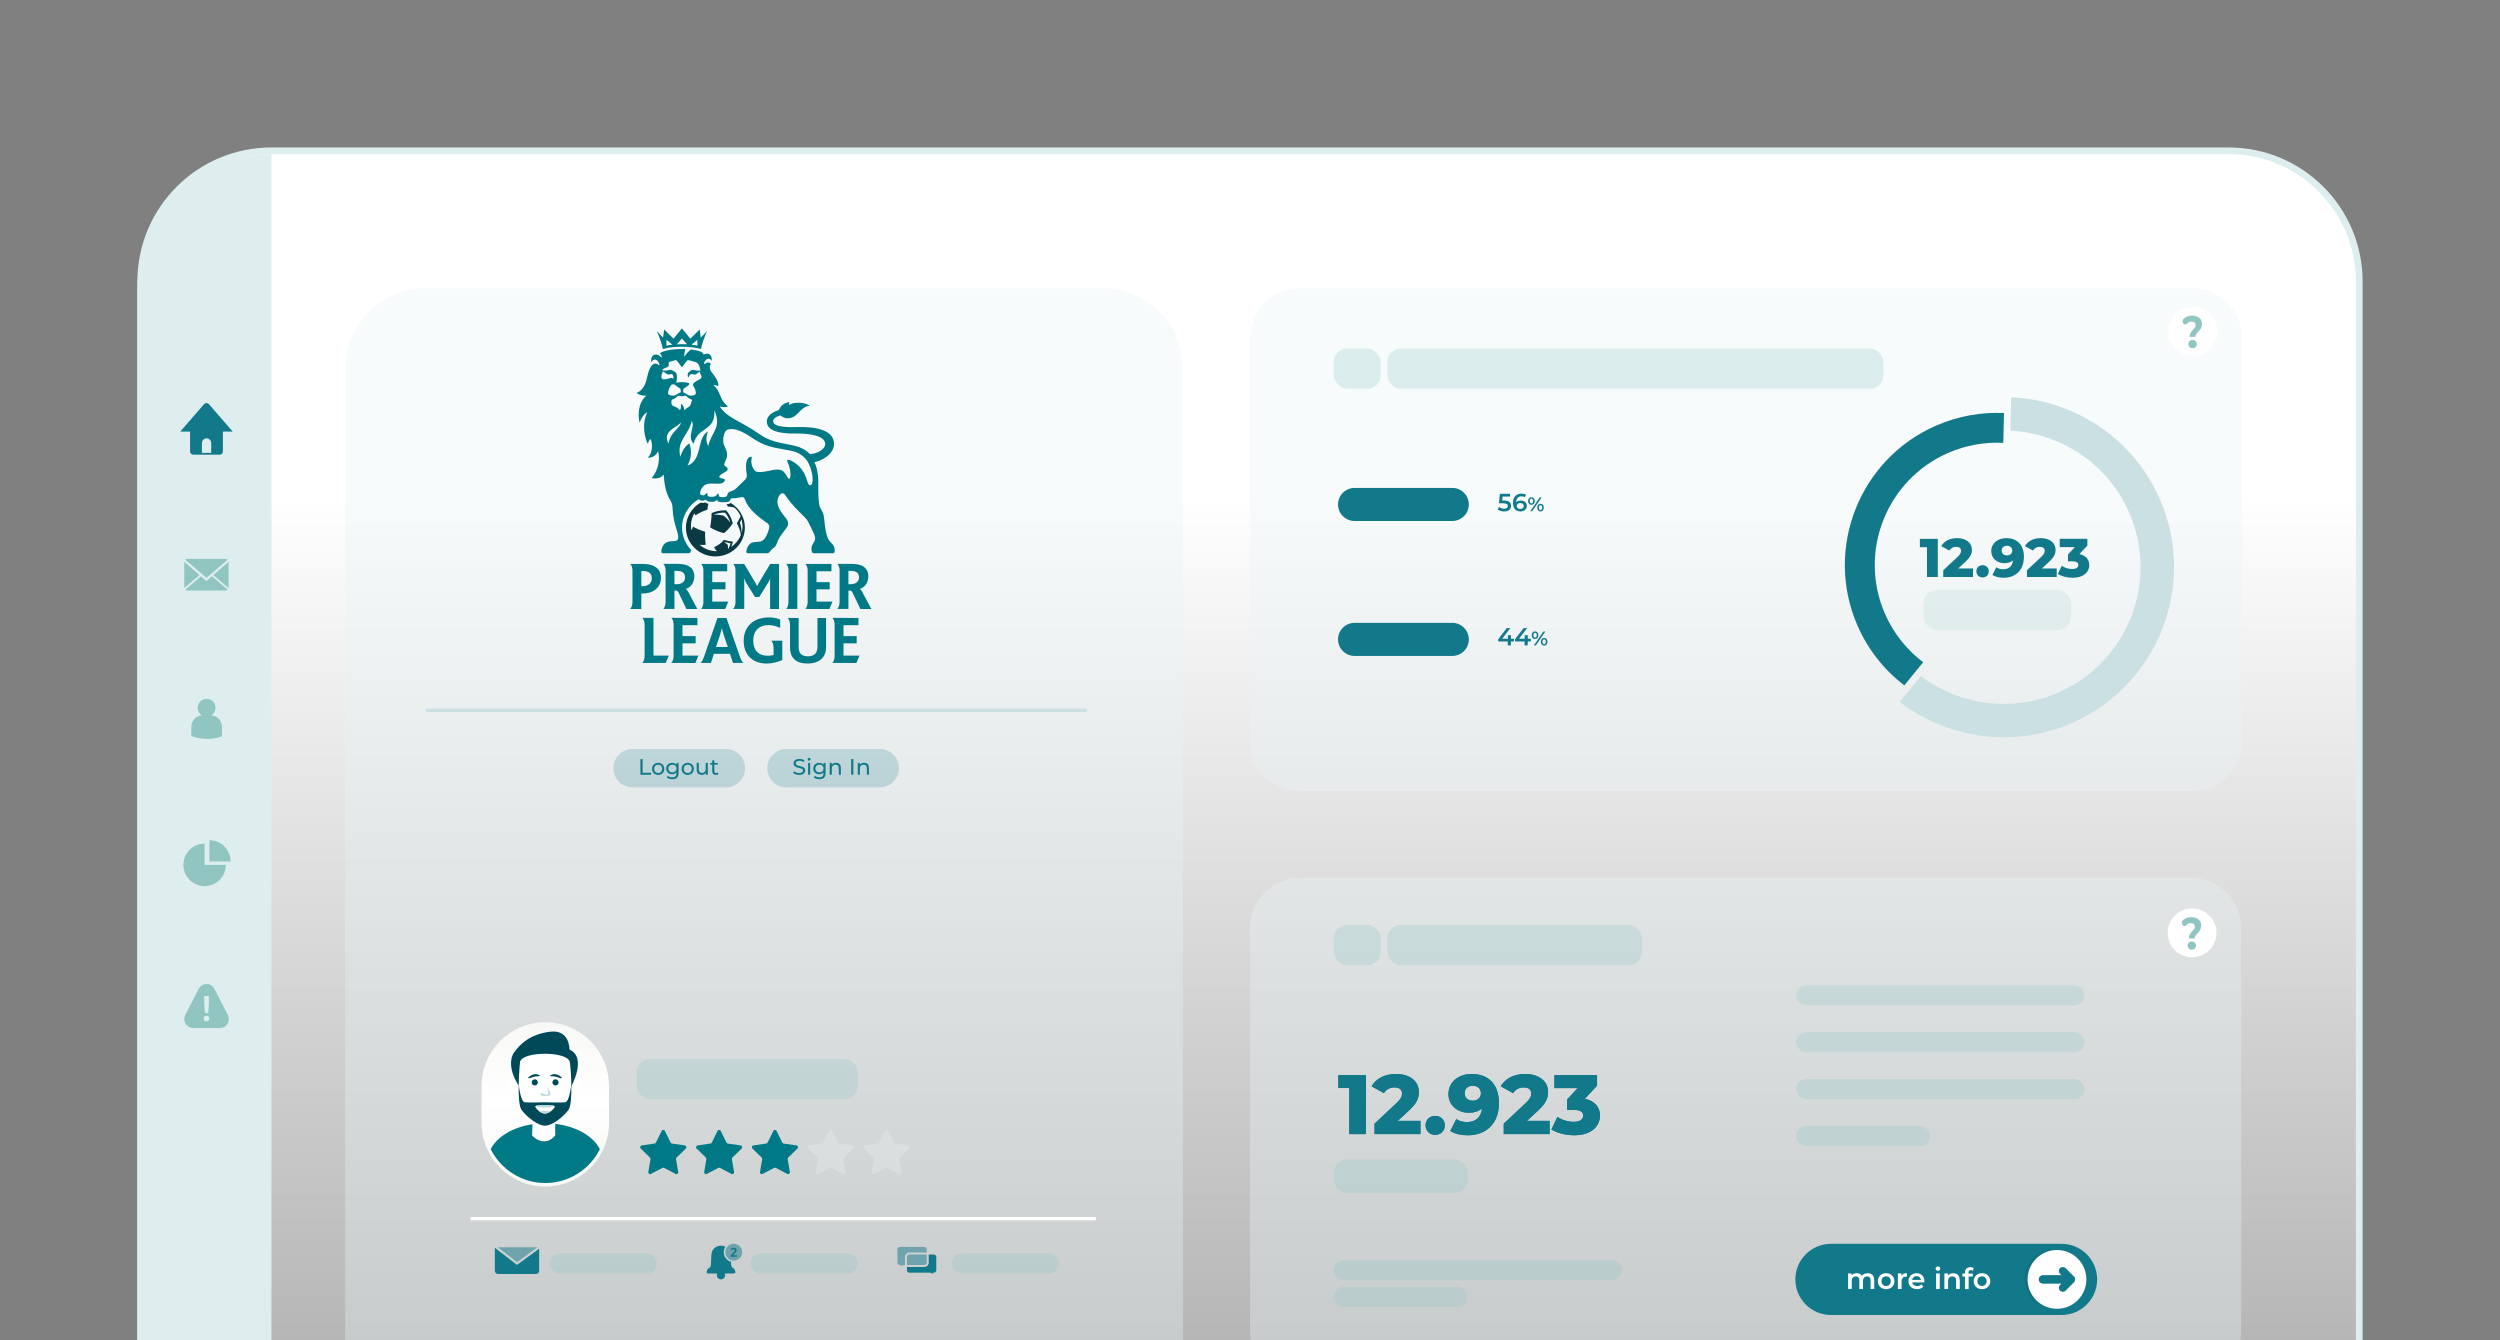 <svg width="373" height="200" viewBox="0 0 373 200" fill="none" xmlns="http://www.w3.org/2000/svg">
<rect x="0" y="0" width="373" height="200" fill="#808080" stroke="none"/>
<g clip-path="url(#clip0_12798_62024)">
<path d="M332.5 22.5H40.5C29.73 22.5 21 31.23 21 42V274C21 284.77 29.73 293.5 40.5 293.5H332.5C343.27 293.5 352 284.77 352 274V42C352 31.23 343.27 22.5 332.5 22.5Z" fill="url(#paint0_linear_12798_62024)"/>
<path fill-rule="evenodd" clip-rule="evenodd" d="M40.5 23C30.007 23 21.5 31.507 21.5 42V274C21.5 284.493 30.007 293 40.5 293H332.5C342.993 293 351.5 284.493 351.5 274V42C351.5 31.507 342.993 23 332.5 23H40.5ZM20.5 42C20.5 30.954 29.454 22 40.5 22H332.5C343.546 22 352.5 30.954 352.5 42V274C352.5 285.046 343.546 294 332.5 294H40.5C29.454 294 20.5 285.046 20.5 274V42Z" fill="#DEEEEF"/>
<path opacity="0.35" d="M326.987 131H193.896C189.811 131 186.5 134.311 186.5 138.396V198.662C186.5 202.747 189.811 206.058 193.896 206.058H326.987C331.071 206.058 334.382 202.747 334.382 198.662V138.396C334.382 134.311 331.071 131 326.987 131Z" fill="#E7F2F3"/>
<path d="M203.806 160.414V169.215H201.314V162.337H199.68V160.414H203.806Z" fill="#12798A"/>
<path d="M211.932 167.238V169.213H205.084V167.653L208.375 164.569C209.078 163.918 209.181 163.511 209.181 163.149C209.181 162.587 208.804 162.246 208.05 162.246C207.406 162.246 206.829 162.535 206.482 163.104L204.633 162.076C205.298 160.967 206.541 160.242 208.279 160.242C210.305 160.242 211.696 161.285 211.696 162.919C211.696 163.777 211.459 164.554 210.202 165.708L208.545 167.238H211.94H211.932Z" fill="#12798A"/>
<path d="M212.695 167.905C212.695 167.047 213.324 166.5 214.13 166.5C214.936 166.5 215.565 167.055 215.565 167.905C215.565 168.756 214.951 169.325 214.13 169.325C213.309 169.325 212.695 168.733 212.695 167.905Z" fill="#12798A"/>
<path d="M223.645 164.576C223.645 167.645 221.745 169.391 218.957 169.391C217.973 169.391 217.019 169.161 216.383 168.747L217.285 166.965C217.788 167.32 218.343 167.416 218.905 167.416C220.147 167.416 220.976 166.713 221.116 165.382C220.628 165.796 219.97 166.026 219.142 166.026C217.485 166.026 216.109 164.931 216.109 163.245C216.109 161.411 217.64 160.242 219.556 160.242C222.033 160.242 223.638 161.729 223.638 164.576H223.645ZM220.953 163.112C220.953 162.461 220.473 162.002 219.718 162.002C219.016 162.002 218.528 162.431 218.528 163.119C218.528 163.807 219.016 164.228 219.733 164.228C220.451 164.228 220.953 163.777 220.953 163.112Z" fill="#12798A"/>
<path d="M231.206 167.238V169.213H224.357V167.653L227.648 164.569C228.351 163.918 228.455 163.511 228.455 163.149C228.455 162.587 228.077 162.246 227.323 162.246C226.68 162.246 226.103 162.535 225.755 163.104L223.906 162.076C224.572 160.967 225.814 160.242 227.552 160.242C229.579 160.242 230.969 161.285 230.969 162.919C230.969 163.777 230.732 164.554 229.475 165.708L227.819 167.238H231.213H231.206Z" fill="#12798A"/>
<path d="M238.716 166.457C238.716 167.951 237.533 169.385 234.886 169.385C233.665 169.385 232.371 169.082 231.469 168.52L232.371 166.649C233.074 167.13 233.983 167.381 234.812 167.381C235.64 167.381 236.209 167.056 236.209 166.464C236.209 165.939 235.817 165.606 234.863 165.606H233.821V164.038L235.388 162.345H231.92V160.422H238.28V161.982L236.461 163.942C237.947 164.26 238.724 165.214 238.724 166.471L238.716 166.457Z" fill="#12798A"/>
<path d="M307.582 196.198H273.177C270.241 196.198 267.867 193.817 267.867 190.888C267.867 187.952 270.249 185.578 273.177 185.578H307.582C310.518 185.578 312.892 187.96 312.892 190.888C312.892 193.824 310.51 196.198 307.582 196.198Z" fill="#12798A"/>
<path opacity="0.1" d="M310.826 190.886C310.826 193.304 308.866 195.271 306.44 195.271C304.015 195.271 302.055 193.311 302.055 190.886C302.055 188.46 304.015 186.5 306.44 186.5C308.866 186.5 310.826 188.46 310.826 190.886Z" fill="#231F20"/>
<path d="M311.287 190.886C311.287 193.304 309.327 195.271 306.901 195.271C304.475 195.271 302.516 193.311 302.516 190.886C302.516 188.46 304.475 186.5 306.901 186.5C309.327 186.5 311.287 188.46 311.287 190.886Z" fill="#FDFEFD"/>
<path d="M309.615 190.882C309.615 190.823 309.608 190.764 309.586 190.705C309.549 190.572 309.46 190.461 309.357 190.38L308.188 189.211C307.959 188.982 307.582 188.982 307.352 189.211C307.123 189.44 307.123 189.817 307.352 190.047L307.559 190.254H304.816C304.468 190.254 304.18 190.535 304.18 190.89C304.18 191.245 304.461 191.526 304.816 191.526H307.559L307.352 191.733C307.123 191.962 307.123 192.339 307.352 192.569C307.582 192.798 307.959 192.798 308.188 192.569L309.357 191.4C309.468 191.319 309.549 191.208 309.586 191.075C309.601 191.016 309.615 190.956 309.615 190.897V190.882Z" fill="#12798A"/>
<path d="M279.639 190.989V192.32H279.092V191.055C279.092 190.641 278.9 190.442 278.567 190.442C278.212 190.442 277.96 190.678 277.96 191.137V192.32H277.413V191.055C277.413 190.641 277.221 190.442 276.888 190.442C276.526 190.442 276.282 190.678 276.282 191.137V192.32H275.734V189.991H276.252V190.286C276.43 190.079 276.696 189.961 277.014 189.961C277.354 189.961 277.635 190.087 277.798 190.346C277.983 190.109 278.301 189.961 278.67 189.961C279.232 189.961 279.624 190.279 279.624 190.982L279.639 190.989Z" fill="white"/>
<path d="M280.172 191.152C280.172 190.456 280.697 189.961 281.407 189.961C282.117 189.961 282.649 190.456 282.649 191.152C282.649 191.847 282.132 192.342 281.407 192.342C280.682 192.342 280.172 191.847 280.172 191.152ZM282.102 191.152C282.102 190.708 281.806 190.427 281.407 190.427C281.008 190.427 280.719 190.708 280.719 191.152C280.719 191.595 281.015 191.876 281.407 191.876C281.799 191.876 282.102 191.595 282.102 191.152Z" fill="white"/>
<path d="M284.51 189.968V190.486C284.466 190.479 284.421 190.471 284.384 190.471C283.97 190.471 283.711 190.715 283.711 191.189V192.32H283.164V189.991H283.682V190.331C283.837 190.087 284.118 189.961 284.51 189.961V189.968Z" fill="white"/>
<path d="M287.124 191.329H285.297C285.363 191.669 285.644 191.884 286.051 191.884C286.31 191.884 286.517 191.802 286.68 191.632L286.968 191.965C286.761 192.217 286.436 192.342 286.029 192.342C285.252 192.342 284.742 191.839 284.742 191.152C284.742 190.464 285.252 189.961 285.948 189.961C286.643 189.961 287.124 190.434 287.124 191.166C287.124 191.211 287.124 191.277 287.116 191.329H287.124ZM285.289 190.967H286.606C286.562 190.634 286.303 190.397 285.948 190.397C285.593 190.397 285.341 190.627 285.282 190.967H285.289Z" fill="white"/>
<path d="M288.789 189.279C288.789 189.094 288.937 188.953 289.137 188.953C289.336 188.953 289.484 189.086 289.484 189.264C289.484 189.456 289.344 189.604 289.137 189.604C288.93 189.604 288.789 189.463 288.789 189.279ZM288.863 189.989H289.41V192.318H288.863V189.989Z" fill="white"/>
<path d="M292.402 190.989V192.321H291.854V191.056C291.854 190.642 291.647 190.442 291.3 190.442C290.915 190.442 290.649 190.679 290.649 191.145V192.321H290.102V189.991H290.619V190.294C290.797 190.08 291.078 189.969 291.418 189.969C291.973 189.969 292.387 190.287 292.387 190.989H292.402Z" fill="white"/>
<path d="M293.699 189.877V190.018H294.342V190.454H293.721V192.325H293.174V190.454H292.789V190.018H293.174V189.87C293.174 189.382 293.462 189.062 294.002 189.062C294.187 189.062 294.372 189.1 294.497 189.189L294.342 189.596C294.261 189.537 294.157 189.499 294.039 189.499C293.81 189.499 293.691 189.626 293.691 189.877H293.699Z" fill="white"/>
<path d="M294.477 191.152C294.477 190.456 295.002 189.961 295.712 189.961C296.422 189.961 296.954 190.456 296.954 191.152C296.954 191.847 296.436 192.342 295.712 192.342C294.987 192.342 294.477 191.847 294.477 191.152ZM296.407 191.152C296.407 190.708 296.111 190.427 295.712 190.427C295.312 190.427 295.024 190.708 295.024 191.152C295.024 191.595 295.32 191.876 295.712 191.876C296.104 191.876 296.407 191.595 296.407 191.152Z" fill="white"/>
<path d="M327.06 142.823C325.048 142.823 323.414 141.189 323.414 139.177C323.414 137.166 325.048 135.531 327.06 135.531C329.072 135.531 330.706 137.166 330.706 139.177C330.706 141.189 329.072 142.823 327.06 142.823Z" fill="white"/>
<path d="M326.717 139.417C326.806 139.262 326.939 139.092 327.109 138.915C327.235 138.781 327.331 138.663 327.39 138.574C327.449 138.486 327.479 138.375 327.479 138.264C327.479 138.094 327.42 137.968 327.309 137.872C327.198 137.776 327.043 137.724 326.858 137.724C326.673 137.724 326.518 137.768 326.377 137.857C326.333 137.887 326.281 137.946 326.229 138.012C326.096 138.182 325.867 138.205 325.704 138.071C325.497 137.894 325.482 137.539 325.674 137.339C325.778 137.236 325.882 137.14 325.978 137.08C326.251 136.925 326.577 136.844 326.954 136.844C327.398 136.844 327.745 136.955 328.019 137.177C328.285 137.398 328.418 137.702 328.418 138.094C328.418 138.278 328.396 138.441 328.337 138.582C328.285 138.722 328.219 138.841 328.145 138.937C328.071 139.033 327.975 139.144 327.856 139.27C327.716 139.417 327.612 139.543 327.546 139.647C327.479 139.75 327.449 139.869 327.449 140.016H326.577C326.577 139.78 326.621 139.588 326.71 139.432L326.717 139.417ZM326.569 141.51C326.451 141.392 326.392 141.244 326.392 141.074C326.392 140.904 326.451 140.763 326.569 140.645C326.688 140.527 326.843 140.475 327.02 140.475C327.198 140.475 327.353 140.534 327.472 140.645C327.59 140.763 327.649 140.904 327.649 141.074C327.649 141.244 327.59 141.392 327.472 141.51C327.353 141.629 327.198 141.688 327.02 141.688C326.843 141.688 326.688 141.629 326.569 141.51Z" fill="#90C5C1"/>
<path d="M203.806 160.406V169.207H201.314V162.329H199.68V160.406H203.806Z" fill="#12798A"/>
<path d="M211.932 167.231V169.205H205.084V167.645L208.375 164.561C209.078 163.91 209.181 163.503 209.181 163.141C209.181 162.579 208.804 162.239 208.05 162.239C207.406 162.239 206.829 162.527 206.482 163.096L204.633 162.068C205.298 160.959 206.541 160.234 208.279 160.234C210.305 160.234 211.696 161.277 211.696 162.912C211.696 163.769 211.459 164.546 210.202 165.7L208.545 167.231H211.94H211.932Z" fill="#12798A"/>
<path d="M212.695 167.897C212.695 167.039 213.324 166.492 214.13 166.492C214.936 166.492 215.565 167.047 215.565 167.897C215.565 168.748 214.951 169.317 214.13 169.317C213.309 169.317 212.695 168.726 212.695 167.897Z" fill="#12798A"/>
<path d="M223.645 164.568C223.645 167.637 221.745 169.383 218.957 169.383C217.973 169.383 217.019 169.153 216.383 168.739L217.285 166.957C217.788 167.312 218.343 167.408 218.905 167.408C220.147 167.408 220.976 166.706 221.116 165.374C220.628 165.788 219.97 166.018 219.142 166.018C217.485 166.018 216.109 164.923 216.109 163.237C216.109 161.403 217.64 160.234 219.556 160.234C222.033 160.234 223.638 161.721 223.638 164.568H223.645ZM220.953 163.104C220.953 162.453 220.473 161.995 219.718 161.995C219.016 161.995 218.528 162.423 218.528 163.111C218.528 163.799 219.016 164.221 219.733 164.221C220.451 164.221 220.953 163.769 220.953 163.104Z" fill="#12798A"/>
<path d="M231.206 167.231V169.205H224.357V167.645L227.648 164.561C228.351 163.91 228.455 163.503 228.455 163.141C228.455 162.579 228.077 162.239 227.323 162.239C226.68 162.239 226.103 162.527 225.755 163.096L223.906 162.068C224.572 160.959 225.814 160.234 227.552 160.234C229.579 160.234 230.969 161.277 230.969 162.912C230.969 163.769 230.732 164.546 229.475 165.7L227.819 167.231H231.213H231.206Z" fill="#12798A"/>
<path d="M238.716 166.449C238.716 167.943 237.533 169.378 234.886 169.378C233.665 169.378 232.371 169.074 231.469 168.512L232.371 166.641C233.074 167.122 233.983 167.373 234.812 167.373C235.64 167.373 236.209 167.048 236.209 166.456C236.209 165.931 235.817 165.598 234.863 165.598H233.821V164.031L235.388 162.337H231.92V160.414H238.28V161.975L236.461 163.934C237.947 164.252 238.724 165.206 238.724 166.464L238.716 166.449Z" fill="#12798A"/>
<path opacity="0.35" d="M327.099 43H193.901C189.814 43 186.5 46.309 186.5 50.39V110.61C186.5 114.691 189.814 118 193.901 118H327.099C331.186 118 334.5 114.691 334.5 110.61V50.39C334.5 46.309 331.186 43 327.099 43Z" fill="#E7F2F3"/>
<path d="M284.007 105.15C291.039 110.234 300.505 111.601 309.032 107.921C321.896 102.364 327.846 87.399 322.28 74.548C318.395 65.577 309.913 59.983 300.772 59.31C300.542 59.296 300.305 59.281 300.076 59.273L299.95 64.254C300.18 64.262 300.416 64.284 300.646 64.299C307.899 64.919 314.604 69.398 317.691 76.529C322.161 86.853 317.387 98.883 307.04 103.347C300.267 106.266 292.771 105.239 287.146 101.285C286.961 101.152 286.768 101.012 286.583 100.871L283.438 104.743C283.623 104.884 283.808 105.024 284 105.157L284.007 105.15Z" fill="#CBE0E2"/>
<path d="M288.955 63.459C277.453 68.425 272.146 81.8 277.113 93.284C278.704 96.95 281.154 99.987 284.122 102.263L286.935 98.805C284.507 96.972 282.501 94.504 281.213 91.518C277.216 82.288 281.487 71.536 290.732 67.545C293.389 66.4 296.172 65.934 298.888 66.075L298.999 61.626C295.654 61.471 292.234 62.047 288.963 63.459H288.955Z" fill="#12798A"/>
<path d="M216.678 72.797H202.105C200.736 72.797 199.633 73.905 199.633 75.265C199.633 76.625 200.743 77.733 202.105 77.733H216.678C218.048 77.733 219.151 76.625 219.151 75.265C219.151 73.905 218.04 72.797 216.678 72.797Z" fill="#12798A"/>
<path d="M216.678 92.93H202.105C200.736 92.93 199.633 94.038 199.633 95.398C199.633 96.758 200.743 97.866 202.105 97.866H216.678C218.048 97.866 219.151 96.758 219.151 95.398C219.151 94.038 218.04 92.93 216.678 92.93Z" fill="#12798A"/>
<path d="M225.459 75.483C225.459 75.941 225.126 76.311 224.43 76.311C224.06 76.311 223.69 76.2 223.453 76.015L223.66 75.638C223.845 75.793 224.127 75.897 224.423 75.897C224.771 75.897 224.97 75.742 224.97 75.498C224.97 75.254 224.808 75.091 224.275 75.091H223.646L223.779 73.68H225.303V74.079H224.186L224.134 74.677H224.378C225.148 74.677 225.452 75.01 225.452 75.468L225.459 75.483Z" fill="#12798A"/>
<path d="M227.807 75.474C227.807 75.991 227.385 76.309 226.859 76.309C226.149 76.309 225.734 75.851 225.734 75.023C225.734 74.136 226.252 73.648 227.007 73.648C227.266 73.648 227.518 73.708 227.688 73.818L227.511 74.18C227.37 74.092 227.2 74.055 227.015 74.055C226.526 74.055 226.215 74.358 226.215 74.949C226.371 74.772 226.615 74.683 226.911 74.683C227.422 74.683 227.807 74.993 227.807 75.481V75.474ZM227.34 75.496C227.34 75.222 227.133 75.052 226.822 75.052C226.512 75.052 226.297 75.245 226.297 75.496C226.297 75.747 226.489 75.932 226.837 75.932C227.141 75.932 227.348 75.762 227.348 75.489L227.34 75.496Z" fill="#12798A"/>
<path d="M227.992 74.757C227.992 74.417 228.192 74.188 228.488 74.188C228.784 74.188 228.984 74.409 228.984 74.757C228.984 75.104 228.784 75.326 228.488 75.326C228.192 75.326 227.992 75.097 227.992 74.757ZM228.74 74.757C228.74 74.527 228.644 74.394 228.488 74.394C228.333 74.394 228.236 74.527 228.236 74.757C228.236 74.986 228.34 75.119 228.488 75.119C228.636 75.119 228.74 74.986 228.74 74.757ZM229.732 74.21H230.02L228.607 76.279H228.318L229.732 74.21ZM229.347 75.732C229.347 75.392 229.546 75.163 229.843 75.163C230.139 75.163 230.338 75.392 230.338 75.732C230.338 76.072 230.139 76.301 229.843 76.301C229.546 76.301 229.347 76.072 229.347 75.732ZM230.102 75.732C230.102 75.503 230.005 75.37 229.85 75.37C229.695 75.37 229.598 75.503 229.598 75.732C229.598 75.961 229.695 76.094 229.85 76.094C230.005 76.094 230.102 75.961 230.102 75.732Z" fill="#12798A"/>
<path d="M225.885 95.706H225.426V96.297H224.96V95.706H223.539V95.373L224.82 93.703H225.338L224.131 95.299H224.982V94.775H225.434V95.299H225.893V95.706H225.885Z" fill="#12798A"/>
<path d="M228.393 95.706H227.934V96.297H227.468V95.706H226.047V95.373L227.327 93.703H227.845L226.639 95.299H227.49V94.775H227.942V95.299H228.401V95.706H228.393Z" fill="#12798A"/>
<path d="M228.531 94.772C228.531 94.432 228.731 94.203 229.027 94.203C229.323 94.203 229.523 94.425 229.523 94.772C229.523 95.12 229.323 95.341 229.027 95.341C228.731 95.341 228.531 95.112 228.531 94.772ZM229.286 94.772C229.286 94.543 229.19 94.41 229.035 94.41C228.879 94.41 228.783 94.543 228.783 94.772C228.783 95.001 228.887 95.134 229.035 95.134C229.183 95.134 229.286 95.001 229.286 94.772ZM230.271 94.225H230.559L229.146 96.294H228.857L230.271 94.225ZM229.893 95.748C229.893 95.408 230.093 95.179 230.389 95.179C230.685 95.179 230.885 95.408 230.885 95.748C230.885 96.088 230.685 96.317 230.389 96.317C230.093 96.317 229.893 96.088 229.893 95.748ZM230.641 95.748C230.641 95.519 230.544 95.385 230.389 95.385C230.234 95.385 230.137 95.519 230.137 95.748C230.137 95.977 230.234 96.11 230.389 96.11C230.544 96.11 230.641 95.977 230.641 95.748Z" fill="#12798A"/>
<path d="M327.172 53.075C325.159 53.075 323.523 51.442 323.523 49.432C323.523 47.422 325.159 45.789 327.172 45.789C329.186 45.789 330.821 47.422 330.821 49.432C330.821 51.442 329.186 53.075 327.172 53.075Z" fill="white"/>
<path d="M326.828 49.665C326.916 49.51 327.05 49.34 327.22 49.163C327.346 49.03 327.442 48.912 327.501 48.823C327.56 48.734 327.59 48.623 327.59 48.513C327.59 48.343 327.531 48.217 327.42 48.121C327.309 48.025 327.153 47.973 326.968 47.973C326.783 47.973 326.628 48.017 326.487 48.106C326.443 48.136 326.391 48.195 326.339 48.261C326.206 48.431 325.976 48.453 325.814 48.32C325.606 48.143 325.592 47.788 325.784 47.589C325.888 47.485 325.991 47.389 326.087 47.33C326.361 47.175 326.687 47.094 327.064 47.094C327.509 47.094 327.856 47.205 328.13 47.426C328.397 47.648 328.53 47.951 328.53 48.343C328.53 48.527 328.508 48.69 328.449 48.83C328.397 48.971 328.33 49.089 328.256 49.185C328.182 49.281 328.086 49.392 327.967 49.517C327.827 49.665 327.723 49.791 327.657 49.895C327.59 49.998 327.56 50.116 327.56 50.264H326.687C326.687 50.028 326.731 49.835 326.82 49.68L326.828 49.665ZM326.68 51.764C326.561 51.646 326.502 51.498 326.502 51.328C326.502 51.158 326.561 51.018 326.68 50.9C326.798 50.781 326.953 50.73 327.131 50.73C327.309 50.73 327.464 50.789 327.583 50.9C327.701 51.018 327.76 51.158 327.76 51.328C327.76 51.498 327.701 51.646 327.583 51.764C327.464 51.882 327.309 51.941 327.131 51.941C326.953 51.941 326.798 51.882 326.68 51.764Z" fill="#90C5C1"/>
<path d="M289.117 80.398V86.089H287.504V81.64H286.445V80.398H289.117Z" fill="#12798A"/>
<path d="M294.377 84.812V86.09H289.936V85.085L292.068 83.09C292.527 82.669 292.586 82.41 292.586 82.174C292.586 81.804 292.342 81.59 291.853 81.59C291.439 81.59 291.061 81.774 290.832 82.144L289.633 81.479C290.062 80.762 290.869 80.289 291.994 80.289C293.304 80.289 294.207 80.962 294.207 82.018C294.207 82.573 294.052 83.075 293.237 83.821L292.164 84.812H294.362H294.377Z" fill="#12798A"/>
<path d="M294.875 85.237C294.875 84.683 295.282 84.328 295.8 84.328C296.318 84.328 296.725 84.683 296.725 85.237C296.725 85.791 296.326 86.153 295.8 86.153C295.275 86.153 294.875 85.769 294.875 85.237Z" fill="#12798A"/>
<path d="M301.964 83.09C301.964 85.07 300.735 86.201 298.929 86.201C298.293 86.201 297.678 86.053 297.264 85.787L297.849 84.634C298.174 84.863 298.53 84.93 298.9 84.93C299.706 84.93 300.247 84.472 300.336 83.615C300.017 83.88 299.595 84.028 299.055 84.028C297.982 84.028 297.094 83.319 297.094 82.233C297.094 81.043 298.086 80.289 299.322 80.289C300.928 80.289 301.971 81.25 301.971 83.097L301.964 83.09ZM300.225 82.144C300.225 81.723 299.914 81.427 299.425 81.427C298.966 81.427 298.655 81.701 298.655 82.151C298.655 82.602 298.974 82.868 299.44 82.868C299.906 82.868 300.232 82.573 300.232 82.144H300.225Z" fill="#12798A"/>
<path d="M306.862 84.812V86.09H302.421V85.085L304.552 83.09C305.011 82.669 305.07 82.41 305.07 82.174C305.07 81.804 304.826 81.59 304.338 81.59C303.923 81.59 303.546 81.774 303.316 82.144L302.117 81.479C302.546 80.762 303.353 80.289 304.478 80.289C305.788 80.289 306.691 80.962 306.691 82.018C306.691 82.573 306.536 83.075 305.722 83.821L304.648 84.812H306.847H306.862Z" fill="#12798A"/>
<path d="M311.723 84.307C311.723 85.275 310.961 86.199 309.236 86.199C308.445 86.199 307.608 86.007 307.023 85.637L307.608 84.425C308.067 84.736 308.652 84.898 309.185 84.898C309.718 84.898 310.088 84.684 310.088 84.307C310.088 83.967 309.836 83.753 309.214 83.753H308.541V82.733L309.562 81.632H307.312V80.391H311.435V81.396L310.25 82.667C311.213 82.874 311.716 83.487 311.716 84.3L311.723 84.307Z" fill="#12798A"/>
<path d="M21 43.002C21 32.399 29.462 23.773 40 23.508V248.496C29.462 248.23 21 239.604 21 229.002V43.002Z" fill="#DEEEEF"/>
<path fill-rule="evenodd" clip-rule="evenodd" d="M40.5 22.995V249.008L39.987 248.995C29.178 248.723 20.5 239.876 20.5 229.002V43.002C20.5 32.127 29.178 23.28 39.987 23.008L40.5 22.995ZM39.5 24.027C29.472 24.547 21.5 32.844 21.5 43.002V229.002C21.5 239.159 29.471 247.455 39.5 247.976V24.027Z" fill="#DEEEEF"/>
<path d="M30.806 86.695L29.987 85.977L27.648 87.983C27.733 88.062 27.849 88.11 27.976 88.11H33.636C33.763 88.11 33.879 88.062 33.963 87.983L31.624 85.977L30.806 86.695Z" fill="#90C5C1"/>
<path d="M33.963 83.51C33.879 83.43 33.763 83.383 33.636 83.383H27.976C27.849 83.383 27.733 83.43 27.648 83.51L30.806 86.213L33.963 83.51Z" fill="#90C5C1"/>
<path d="M27.492 83.812V87.735L29.773 85.798L27.492 83.812Z" fill="#90C5C1"/>
<path d="M31.828 85.803L34.109 87.741V83.812L31.828 85.803Z" fill="#90C5C1"/>
<path d="M31.541 106.726C31.91 106.488 32.158 106.071 32.158 105.601C32.158 104.862 31.562 104.266 30.823 104.266C30.083 104.266 29.487 104.862 29.487 105.601C29.487 106.077 29.735 106.488 30.104 106.726C29.233 106.805 28.547 107.539 28.547 108.431V109.841L28.647 109.873C29.55 110.153 30.331 110.248 30.976 110.248C32.232 110.248 32.966 109.889 33.008 109.868L33.098 109.82H33.109V108.431C33.109 107.539 32.422 106.805 31.551 106.726H31.541Z" fill="#90C5C1"/>
<path d="M33.992 151.443L31.996 147.541C31.505 146.58 30.127 146.58 29.636 147.541L27.64 151.443C27.186 152.325 27.831 153.375 28.823 153.375H32.82C33.813 153.375 34.451 152.325 34.003 151.443H33.992ZM30.47 148.592H31.162V149.59C31.162 149.885 31.151 150.16 31.13 150.408C31.109 150.656 31.083 150.904 31.051 151.152H30.592C30.555 150.899 30.529 150.651 30.507 150.403C30.486 150.155 30.476 149.88 30.476 149.59V148.592H30.47ZM31.12 152.266C31.035 152.346 30.935 152.383 30.814 152.383C30.692 152.383 30.592 152.346 30.513 152.266C30.428 152.187 30.386 152.087 30.386 151.96C30.386 151.834 30.428 151.733 30.513 151.654C30.597 151.575 30.698 151.533 30.814 151.533C30.93 151.533 31.035 151.575 31.12 151.654C31.204 151.733 31.241 151.839 31.241 151.96C31.241 152.082 31.199 152.187 31.12 152.266Z" fill="#90C5C1"/>
<path d="M30.527 129.035H33.695C33.695 130.783 32.275 132.203 30.527 132.203C28.78 132.203 27.359 130.783 27.359 129.035C27.359 127.287 28.78 125.867 30.527 125.867V129.035Z" fill="#90C5C1"/>
<path d="M31.242 128.527H34.41C34.41 126.78 32.99 125.359 31.242 125.359V128.527Z" fill="#90C5C1"/>
<path d="M31.183 60.307C30.988 60.085 30.639 60.085 30.444 60.307L26.891 64.394H28.358V67.361C28.358 67.63 28.575 67.841 28.839 67.841H32.778C33.047 67.841 33.258 67.625 33.258 67.361V64.394H34.726L31.173 60.307H31.183ZM31.511 67.572H30.127V66.094C30.127 65.713 30.439 65.402 30.819 65.402C31.199 65.402 31.511 65.713 31.511 66.094V67.572Z" fill="#12798A"/>
<path opacity="0.35" d="M164.5 43H63.5C56.873 43 51.5 48.373 51.5 55V219C51.5 225.627 56.873 231 63.5 231H164.5C171.127 231 176.5 225.627 176.5 219V55C176.5 48.373 171.127 43 164.5 43Z" fill="#E7F2F3"/>
<g style="mix-blend-mode:soft-light">
<path fill-rule="evenodd" clip-rule="evenodd" d="M163.503 182.078H70.203V181.578H163.503V182.078Z" fill="white"/>
</g>
<path d="M81.355 152.516C76.103 152.516 71.844 156.783 71.844 162.044V167.505C71.844 169.033 72.205 170.479 72.841 171.758C73.302 172.681 73.909 173.519 74.631 174.242C76.35 175.964 78.729 177.034 81.355 177.034C85.083 177.034 88.307 174.889 89.869 171.758C90.51 170.479 90.867 169.033 90.867 167.505V162.044C90.867 156.783 86.607 152.516 81.355 152.516Z" fill="url(#paint1_linear_12798_62024)"/>
<path d="M89.499 171.457C88.007 174.449 84.921 176.504 81.355 176.504C78.843 176.504 76.568 175.486 74.92 173.835C74.232 173.145 73.653 172.341 73.211 171.457C74.346 169.211 77.565 167.594 81.355 167.594C85.144 167.594 88.364 169.211 89.499 171.457Z" fill="#007987"/>
<path d="M84.942 161.235C84.942 161.235 86.058 160.374 86.571 161.373C87.084 162.372 85.901 163.871 84.938 163.771V161.235H84.942Z" fill="white"/>
<path d="M84.945 161.801C85.197 161.668 85.658 161.521 85.909 162.011C86.237 162.653 85.577 163.581 84.945 163.69V161.801Z" fill="white"/>
<path d="M77.667 161.235C77.667 161.235 76.551 160.374 76.038 161.373C75.525 162.372 76.708 163.871 77.672 163.771V161.235H77.667Z" fill="white"/>
<path d="M77.668 163.69C77.037 163.581 76.376 162.653 76.704 162.011C76.956 161.521 77.412 161.668 77.668 161.801V163.69Z" fill="white"/>
<path d="M76.692 157.053C76.013 157.995 76.042 159.76 77.2 161.672C78.364 163.584 85.13 162.295 85.13 162.295C85.13 162.295 87.704 157.804 84.964 156.596C84.964 156.596 85.045 153.523 82.015 153.937C78.986 154.351 77.613 155.773 76.687 157.048L76.692 157.053Z" fill="#004959"/>
<path d="M82.844 169.375C82.844 169.375 82.237 170.293 81.183 170.293C80.128 170.293 79.383 169.404 79.383 169.404C79.383 169.404 79.426 168.462 79.454 167.667C79.473 167.139 79.492 166.682 79.492 166.602H82.816L82.83 167.962L82.844 169.375Z" fill="white"/>
<path d="M82.832 167.962C82.31 168.4 81.745 168.68 81.308 168.68C80.781 168.68 80.064 168.267 79.461 167.667C79.48 167.139 79.499 166.682 79.499 166.602H82.823L82.837 167.962H82.832Z" fill="white"/>
<path d="M84.573 165.643C83.833 166.689 82.204 167.379 81.259 167.379C80.214 167.379 78.913 166.608 78.087 165.533C77.679 165.005 77.356 163.364 77.394 161.737C77.432 160.048 77.584 158.478 77.584 158.478C77.826 156.799 84.787 156.799 85.025 158.478C85.025 158.478 85.732 164.016 84.573 165.652V165.643Z" fill="white"/>
<path opacity="0.2" d="M79.692 163.035C79.692 163.406 79.388 163.71 79.018 163.71C78.648 163.71 78.344 163.406 78.344 163.035C78.344 162.664 78.648 162.359 79.018 162.359C79.388 162.359 79.692 162.664 79.692 163.035Z" fill="white"/>
<path opacity="0.2" d="M84.567 163.035C84.567 163.406 84.263 163.71 83.893 163.71C83.523 163.71 83.219 163.406 83.219 163.035C83.219 162.664 83.523 162.359 83.893 162.359C84.263 162.359 84.567 162.664 84.567 163.035Z" fill="white"/>
<path d="M80.249 161.493C80.249 161.75 80.045 161.954 79.789 161.954C79.532 161.954 79.328 161.75 79.328 161.493C79.328 161.236 79.532 161.031 79.789 161.031C80.045 161.031 80.249 161.236 80.249 161.493Z" fill="#004959"/>
<path d="M83.343 161.493C83.343 161.75 83.139 161.954 82.882 161.954C82.626 161.954 82.422 161.75 82.422 161.493C82.422 161.236 82.626 161.031 82.882 161.031C83.139 161.031 83.343 161.236 83.343 161.493Z" fill="#004959"/>
<path d="M78.808 160.761C78.808 160.761 79.515 160.076 80.199 160.304C80.826 160.514 80.494 160.614 80.052 160.59C79.61 160.566 78.746 161.108 78.808 160.761Z" fill="#004959"/>
<path d="M83.823 160.761C83.823 160.761 83.116 160.076 82.432 160.304C81.805 160.514 82.138 160.614 82.579 160.59C83.021 160.566 83.885 161.108 83.823 160.761Z" fill="#004959"/>
<path d="M85.236 161.727C85.208 162.026 84.966 164.367 84.32 164.462C83.779 164.538 81.409 164.462 81.314 164.462C81.219 164.462 78.85 164.533 78.308 164.462C77.662 164.372 77.42 162.031 77.392 161.727C77.354 163.354 77.425 165.09 77.833 165.623C78.66 166.698 80.26 167.954 81.305 167.954H81.328C82.373 167.954 83.973 166.703 84.799 165.623C85.208 165.095 85.274 163.358 85.241 161.727H85.236ZM82.14 165.837C81.893 166.008 81.604 166.141 81.309 166.151C81.001 166.141 80.711 166.003 80.474 165.827C80.189 165.618 79.97 165.342 79.856 165.123C79.837 165.09 79.847 165.061 79.875 165.038C80.075 164.866 81.257 164.904 81.319 164.9C81.381 164.9 82.478 164.852 82.734 165.019C82.781 165.047 82.8 165.085 82.781 165.123C82.705 165.318 82.463 165.613 82.145 165.837H82.14Z" fill="#004959"/>
<path d="M81.685 162.333C81.685 162.333 82.639 163.427 81.727 163.499C80.811 163.57 80.611 163.384 80.626 163.17C80.64 162.885 81.67 163.603 81.789 163.204C81.908 162.799 81.528 162.271 81.685 162.333Z" fill="#BAD9DD"/>
<path d="M82.726 165.019C82.726 165.019 82.707 165.033 82.697 165.043C82.602 165.071 82.507 165.095 82.412 165.119C82.037 165.2 81.657 165.238 81.282 165.238C80.907 165.238 80.532 165.2 80.152 165.119C80.062 165.095 79.962 165.071 79.867 165.043C80.067 164.867 81.249 164.905 81.311 164.905C81.373 164.905 82.469 164.857 82.726 165.024V165.019Z" fill="#BAD9DD"/>
<path d="M82.143 165.837C81.896 166.008 81.607 166.141 81.312 166.151C81.004 166.141 80.714 166.003 80.477 165.827C80.747 165.785 81.018 165.766 81.293 165.766C81.578 165.766 81.863 165.789 82.148 165.837H82.143Z" fill="#BAD9DD"/>
<path d="M99.202 168.739L100.057 170.471C100.095 170.552 100.175 170.609 100.261 170.618L102.17 170.894C102.393 170.928 102.483 171.204 102.322 171.361L100.94 172.712C100.873 172.773 100.845 172.864 100.859 172.954L101.187 174.862C101.225 175.085 100.992 175.257 100.793 175.147L99.083 174.248C99.002 174.205 98.907 174.205 98.832 174.248L97.122 175.147C96.923 175.252 96.69 175.081 96.728 174.862L97.056 172.954C97.07 172.864 97.041 172.773 96.98 172.712L95.598 171.361C95.436 171.204 95.526 170.928 95.75 170.894L97.659 170.618C97.749 170.604 97.825 170.552 97.863 170.471L98.718 168.739C98.817 168.535 99.107 168.535 99.207 168.739H99.202Z" fill="#007987"/>
<path d="M107.533 168.739L108.388 170.471C108.426 170.552 108.507 170.609 108.592 170.618L110.501 170.894C110.724 170.928 110.814 171.204 110.653 171.361L109.271 172.712C109.205 172.773 109.176 172.864 109.195 172.954L109.523 174.862C109.561 175.085 109.328 175.257 109.129 175.147L107.419 174.248C107.338 174.205 107.243 174.205 107.168 174.248L105.458 175.147C105.259 175.252 105.026 175.081 105.064 174.862L105.392 172.954C105.406 172.864 105.377 172.773 105.316 172.712L103.934 171.361C103.772 171.204 103.863 170.928 104.086 170.894L105.995 170.618C106.085 170.604 106.161 170.552 106.199 170.471L107.053 168.739C107.153 168.535 107.443 168.535 107.543 168.739H107.533Z" fill="#007987"/>
<path d="M115.861 168.739L116.716 170.471C116.754 170.552 116.835 170.609 116.92 170.618L118.829 170.894C119.052 170.928 119.142 171.204 118.981 171.361L117.599 172.712C117.533 172.773 117.504 172.864 117.523 172.954L117.851 174.862C117.889 175.085 117.656 175.257 117.457 175.147L115.747 174.248C115.666 174.205 115.572 174.205 115.496 174.248L113.786 175.147C113.587 175.252 113.354 175.081 113.392 174.862L113.72 172.954C113.734 172.864 113.705 172.773 113.644 172.712L112.262 171.361C112.1 171.204 112.191 170.928 112.414 170.894L114.323 170.618C114.413 170.604 114.489 170.552 114.527 170.471L115.382 168.739C115.481 168.535 115.771 168.535 115.871 168.739H115.861Z" fill="#007987"/>
<path opacity="0.2" d="M124.186 168.739L125.041 170.471C125.079 170.552 125.16 170.609 125.245 170.618L127.154 170.894C127.377 170.928 127.468 171.204 127.306 171.361L125.924 172.712C125.858 172.773 125.829 172.864 125.844 172.954L126.171 174.862C126.209 175.085 125.976 175.257 125.777 175.147L124.068 174.248C123.987 174.205 123.892 174.205 123.816 174.248L122.106 175.147C121.907 175.252 121.674 175.081 121.712 174.862L122.04 172.954C122.054 172.864 122.026 172.773 121.964 172.712L120.582 171.361C120.421 171.204 120.511 170.928 120.734 170.894L122.643 170.618C122.733 170.604 122.809 170.552 122.847 170.471L123.702 168.739C123.802 168.535 124.091 168.535 124.191 168.739H124.186Z" fill="white"/>
<path opacity="0.2" d="M132.519 168.739L133.374 170.471C133.412 170.552 133.493 170.609 133.578 170.618L135.487 170.894C135.71 170.928 135.8 171.204 135.639 171.361L134.257 172.712C134.191 172.773 134.162 172.864 134.176 172.954L134.504 174.862C134.542 175.085 134.309 175.257 134.11 175.147L132.4 174.248C132.32 174.205 132.225 174.205 132.149 174.248L130.439 175.147C130.24 175.252 130.007 175.081 130.045 174.862L130.373 172.954C130.387 172.864 130.359 172.773 130.292 172.712L128.91 171.361C128.749 171.204 128.839 170.928 129.062 170.894L130.971 170.618C131.061 170.604 131.137 170.552 131.175 170.471L132.03 168.739C132.13 168.535 132.419 168.535 132.519 168.739Z" fill="white"/>
<path d="M139.694 187.536V189.525C139.694 189.72 139.532 189.882 139.338 189.882H139.148L139.19 190.077L138.815 189.882H135.676C135.482 189.882 135.32 189.72 135.32 189.525V189.04H137.908C138.274 189.04 138.568 188.74 138.568 188.378V187.18H139.338C139.532 187.18 139.694 187.341 139.694 187.536Z" fill="#12798A"/>
<path opacity="0.5" d="M138.264 187.18V188.378C138.264 188.574 138.103 188.735 137.908 188.735H135.32V187.536C135.32 187.341 135.482 187.18 135.676 187.18H138.264Z" fill="#12798A"/>
<path opacity="0.5" d="M138.264 186.388V186.873H135.676C135.31 186.873 135.016 187.173 135.016 187.535V188.733H134.769L134.394 188.928L134.437 188.733H134.247C134.052 188.733 133.891 188.572 133.891 188.377V186.388C133.891 186.193 134.052 186.031 134.247 186.031H137.908C138.103 186.031 138.264 186.193 138.264 186.388Z" fill="#12798A"/>
<path d="M77.133 188.728L73.828 186.164V189.603C73.828 189.865 74.042 190.079 74.303 190.079H79.968C80.229 190.079 80.443 189.865 80.443 189.603V186.307L77.128 188.728H77.133Z" fill="#12798A"/>
<path opacity="0.5" d="M80.181 186.094H74.273L77.142 188.315L80.181 186.094Z" fill="#12798A"/>
<path d="M109.561 189.999C109.229 190.027 107.571 189.999 107.571 189.999C107.571 189.999 105.909 190.027 105.582 189.999C105.249 189.97 105.525 189.252 105.805 189.171C106.08 189.09 106.08 188.695 106.137 187.278C106.137 187.197 106.147 187.116 106.161 187.045C106.323 185.969 107.443 185.622 108.232 185.998C108.075 186.236 107.98 186.521 107.98 186.826C107.98 187.506 108.436 188.082 109.053 188.262C109.091 188.9 109.148 189.114 109.343 189.171C109.618 189.252 109.894 189.965 109.566 189.999H109.561Z" fill="#12798A"/>
<path d="M108.188 190.259C108.188 190.602 107.912 190.877 107.57 190.877C107.229 190.877 106.953 190.602 106.953 190.259C106.953 189.917 107.229 189.641 107.57 189.641C107.912 189.641 108.188 189.917 108.188 190.259Z" fill="#12798A"/>
<path opacity="0.5" d="M109.469 185.562C108.776 185.562 108.211 186.13 108.211 186.824C108.211 187.519 108.776 188.085 109.469 188.085C110.163 188.085 110.728 187.519 110.728 186.824C110.728 186.13 110.163 185.562 109.469 185.562Z" fill="#12798A"/>
<path d="M109.943 187.507H109.008V187.312L109.345 186.974C109.445 186.875 109.511 186.803 109.54 186.76C109.568 186.722 109.592 186.684 109.606 186.651C109.62 186.618 109.625 186.584 109.625 186.546C109.625 186.494 109.611 186.451 109.582 186.427C109.554 186.404 109.511 186.389 109.464 186.389C109.411 186.389 109.364 186.399 109.312 186.427C109.264 186.451 109.212 186.484 109.16 186.527L109.008 186.347C109.074 186.289 109.127 186.251 109.169 186.228C109.212 186.204 109.26 186.185 109.312 186.175C109.364 186.161 109.421 186.156 109.483 186.156C109.568 186.156 109.639 186.171 109.706 186.204C109.768 186.232 109.82 186.275 109.853 186.332C109.886 186.389 109.905 186.451 109.905 186.523C109.905 186.584 109.896 186.641 109.872 186.694C109.848 186.746 109.815 186.803 109.772 186.86C109.725 186.917 109.649 186.998 109.535 187.103L109.364 187.265V187.279H109.943V187.517V187.507Z" fill="#12798A"/>
<path fill-rule="evenodd" clip-rule="evenodd" d="M162.147 106.234H63.5V105.734H162.147V106.234Z" fill="#CBE0E2"/>
<path opacity="0.2" d="M108.305 111.75H94.387C92.806 111.75 91.523 113.034 91.523 114.619C91.523 116.203 92.806 117.487 94.387 117.487H108.305C109.886 117.487 111.168 116.203 111.168 114.619C111.168 113.034 109.886 111.75 108.305 111.75Z" fill="#12798A"/>
<path d="M95.547 113.258H95.879V115.299H97.138V115.589H95.547V113.258Z" fill="#12798A"/>
<path d="M97.281 114.712C97.281 114.184 97.671 113.812 98.198 113.812C98.725 113.812 99.114 114.188 99.114 114.712C99.114 115.235 98.73 115.616 98.198 115.616C97.666 115.616 97.281 115.24 97.281 114.712ZM98.791 114.712C98.791 114.336 98.54 114.093 98.198 114.093C97.856 114.093 97.604 114.336 97.604 114.712C97.604 115.087 97.861 115.335 98.198 115.335C98.535 115.335 98.791 115.087 98.791 114.712Z" fill="#12798A"/>
<path d="M101.243 113.827V115.354C101.243 115.977 100.924 116.262 100.326 116.262C100.003 116.262 99.675 116.172 99.486 116.001L99.638 115.753C99.799 115.891 100.055 115.982 100.317 115.982C100.735 115.982 100.92 115.787 100.92 115.387V115.249C100.768 115.435 100.535 115.52 100.283 115.52C99.775 115.52 99.391 115.173 99.391 114.664C99.391 114.155 99.775 113.812 100.283 113.812C100.545 113.812 100.787 113.908 100.934 114.103V113.831H101.238L101.243 113.827ZM100.929 114.664C100.929 114.322 100.678 114.093 100.326 114.093C99.975 114.093 99.718 114.322 99.718 114.664C99.718 115.007 99.97 115.24 100.326 115.24C100.682 115.24 100.929 115.002 100.929 114.664Z" fill="#12798A"/>
<path d="M101.695 114.712C101.695 114.184 102.085 113.812 102.612 113.812C103.139 113.812 103.528 114.188 103.528 114.712C103.528 115.235 103.144 115.616 102.612 115.616C102.08 115.616 101.695 115.24 101.695 114.712ZM103.205 114.712C103.205 114.336 102.954 114.093 102.612 114.093C102.27 114.093 102.018 114.336 102.018 114.712C102.018 115.087 102.275 115.335 102.612 115.335C102.949 115.335 103.205 115.087 103.205 114.712Z" fill="#12798A"/>
<path d="M105.607 113.825V115.59H105.303V115.324C105.175 115.504 104.952 115.609 104.705 115.609C104.249 115.609 103.945 115.357 103.945 114.838V113.82H104.264V114.8C104.264 115.148 104.434 115.319 104.738 115.319C105.071 115.319 105.284 115.114 105.284 114.734V113.82H105.603L105.607 113.825Z" fill="#12798A"/>
<path d="M107.205 115.491C107.11 115.572 106.963 115.615 106.82 115.615C106.464 115.615 106.26 115.42 106.26 115.063V114.092H105.961V113.831H106.26V113.445H106.578V113.831H107.082V114.092H106.578V115.049C106.578 115.239 106.678 115.343 106.854 115.343C106.949 115.343 107.039 115.315 107.101 115.263L107.2 115.491H107.205Z" fill="#12798A"/>
<path opacity="0.2" d="M131.258 111.75H117.34C115.759 111.75 114.477 113.034 114.477 114.619C114.477 116.203 115.759 117.487 117.34 117.487H131.258C132.839 117.487 134.121 116.203 134.121 114.619C134.121 113.034 132.839 111.75 131.258 111.75Z" fill="#12798A"/>
<path d="M118.336 115.327L118.459 115.066C118.63 115.223 118.93 115.337 119.229 115.337C119.632 115.337 119.803 115.18 119.803 114.975C119.803 114.405 118.393 114.766 118.393 113.9C118.393 113.539 118.673 113.234 119.286 113.234C119.556 113.234 119.841 113.306 120.036 113.439L119.927 113.705C119.723 113.577 119.495 113.515 119.29 113.515C118.896 113.515 118.725 113.681 118.725 113.886C118.725 114.457 120.136 114.1 120.136 114.956C120.136 115.313 119.851 115.618 119.233 115.618C118.877 115.618 118.531 115.499 118.341 115.323L118.336 115.327Z" fill="#12798A"/>
<path d="M120.508 113.28C120.508 113.161 120.603 113.07 120.726 113.07C120.85 113.07 120.945 113.161 120.945 113.275C120.945 113.394 120.854 113.489 120.726 113.489C120.598 113.489 120.508 113.399 120.508 113.284V113.28ZM120.565 113.827H120.883V115.592H120.565V113.827Z" fill="#12798A"/>
<path d="M123.18 113.827V115.354C123.18 115.977 122.862 116.262 122.264 116.262C121.941 116.262 121.613 116.172 121.423 116.001L121.575 115.753C121.737 115.891 121.993 115.982 122.254 115.982C122.672 115.982 122.857 115.787 122.857 115.387V115.249C122.705 115.435 122.473 115.52 122.221 115.52C121.713 115.52 121.328 115.173 121.328 114.664C121.328 114.155 121.713 113.812 122.221 113.812C122.482 113.812 122.724 113.908 122.871 114.103V113.831H123.175L123.18 113.827ZM122.871 114.664C122.871 114.322 122.62 114.093 122.268 114.093C121.917 114.093 121.661 114.322 121.661 114.664C121.661 115.007 121.912 115.24 122.268 115.24C122.624 115.24 122.871 115.002 122.871 114.664Z" fill="#12798A"/>
<path d="M125.461 114.575V115.593H125.142V114.613C125.142 114.266 124.971 114.095 124.668 114.095C124.33 114.095 124.107 114.299 124.107 114.68V115.589H123.789V113.824H124.093V114.09C124.221 113.909 124.449 113.805 124.729 113.805C125.157 113.805 125.461 114.052 125.461 114.571V114.575Z" fill="#12798A"/>
<path d="M126.992 113.258H127.325V115.589H126.992V113.258Z" fill="#12798A"/>
<path d="M129.648 114.575V115.593H129.33V114.613C129.33 114.266 129.159 114.095 128.855 114.095C128.518 114.095 128.295 114.299 128.295 114.68V115.589H127.977V113.824H128.28V114.09C128.409 113.909 128.637 113.805 128.917 113.805C129.344 113.805 129.648 114.052 129.648 114.571V114.575Z" fill="#12798A"/>
<rect x="199" y="138" width="7" height="6" rx="2" fill="#90C5C1" fill-opacity="0.28"/>
<rect x="207" y="138" width="38" height="6" rx="2" fill="#90C5C1" fill-opacity="0.28"/>
<rect x="95" y="158" width="33" height="6" rx="2" fill="#90C5C1" fill-opacity="0.28"/>
<rect x="82" y="187" width="16" height="3" rx="1.5" fill="#90C5C1" fill-opacity="0.28"/>
<rect x="112" y="187" width="16" height="3" rx="1.5" fill="#90C5C1" fill-opacity="0.28"/>
<rect x="142" y="187" width="16" height="3" rx="1.5" fill="#90C5C1" fill-opacity="0.28"/>
<rect x="199" y="52" width="7" height="6" rx="2" fill="#90C5C1" fill-opacity="0.28"/>
<rect x="207" y="52" width="74" height="6" rx="2" fill="#90C5C1" fill-opacity="0.28"/>
<rect x="287" y="88" width="22" height="6" rx="2" fill="#90C5C1" fill-opacity="0.15"/>
<rect x="199" y="173" width="20" height="5" rx="2" fill="#90C5C1" fill-opacity="0.28"/>
<rect x="199" y="192" width="20" height="3" rx="1.5" fill="#90C5C1" fill-opacity="0.28"/>
<rect x="199" y="188" width="43" height="3" rx="1.5" fill="#90C5C1" fill-opacity="0.28"/>
<rect x="268" y="168" width="20" height="3" rx="1.5" fill="#90C5C1" fill-opacity="0.28"/>
<rect x="268" y="147" width="43" height="3" rx="1.5" fill="#90C5C1" fill-opacity="0.28"/>
<rect x="268" y="154" width="43" height="3" rx="1.5" fill="#90C5C1" fill-opacity="0.28"/>
<rect x="268" y="161" width="43" height="3" rx="1.5" fill="#90C5C1" fill-opacity="0.28"/>
<g clip-path="url(#clip1_12798_62024)">
<path d="M104.554 50.375L104.396 49.16L102.996 50.531L101.742 49L100.49 50.531L99.09 49.16L98.931 50.375C98.931 50.375 98.206 49.647 97.991 49.386C98.339 50.157 98.744 51.279 98.908 52.076C99.762 51.81 100.83 51.734 101.741 51.734C102.652 51.734 103.721 51.81 104.577 52.076C104.742 51.28 105.146 50.157 105.494 49.386C105.279 49.647 104.554 50.375 104.554 50.375ZM99.424 51.569L99.449 50.7L100.316 51.419C99.981 51.456 99.675 51.51 99.425 51.569M101.742 51.351C101.478 51.351 101.222 51.358 100.976 51.371L101.742 50.505L102.512 51.371C102.266 51.357 102.009 51.351 101.742 51.351ZM103.172 51.419L104.037 50.7L104.062 51.569C103.812 51.51 103.508 51.456 103.172 51.419Z" fill="#007987"/>
<path d="M124.249 81.241C124.072 81.015 123.664 80.792 123.421 80.05C123.006 78.787 123.072 77.857 122.887 76.873C122.778 76.289 122.53 76.176 122.282 75.537C122.169 75.254 122.061 73.734 122.089 72.704C122.114 71.828 122.114 70.121 121.513 68.973C123.372 68.495 124.497 67.354 124.43 66.106C124.324 64.169 121.717 63.641 119.029 63.714C118.222 63.735 115.274 63.871 115.358 62.803C115.393 62.339 116.142 62.009 116.456 61.992C116.719 62.187 117.127 62.5 117.8 62.386C119.224 62.144 119.342 60.663 120.819 60.544C120.226 60.065 118.581 59.873 117.687 60.426C117.687 60.255 117.751 60.099 117.822 59.988C116.626 60.149 116.379 60.848 116.217 61.165C114.928 61.587 114.38 62.258 114.405 62.94C114.47 64.768 117.798 64.687 118.968 64.683C120.188 64.679 122.866 64.828 123.106 66.075C123.268 66.916 122.108 67.685 120.841 67.752C119.077 65.816 116.143 66.747 113.397 64.834C110.22 62.622 108.555 62.434 107.371 60.628C107.658 60.747 108.26 60.828 108.62 60.628C107.997 60.166 107.733 59.705 107.463 59.025C107.134 58.205 106.891 57.844 106.429 57.442C106.706 57.431 107.001 57.556 107.185 57.624C107.182 56.639 106.479 55.947 106.2 55.573C105.961 55.25 105.721 54.764 106.071 54.293C105.705 53.899 105.364 54.135 105.219 54.257C105.096 54.362 104.995 54.344 105.069 54.104C105.145 53.852 105.4 53.504 105.711 53.519C105.99 53.53 106.129 53.765 106.186 53.849C106.248 53.272 106.027 52.852 105.634 52.777C105.402 52.733 105.183 52.805 105.016 52.914C104.877 52.69 104.761 52.525 104.347 52.386C104.173 52.327 103.56 52.192 103.086 52.142C102.753 52.395 102.393 52.772 102.098 53.227C102.066 53.01 102.13 52.529 102.267 52.082C101.082 52.042 99.286 52.152 98.445 52.691C98.614 52.847 98.713 53.057 98.727 53.189C98.744 53.368 98.674 53.338 98.602 53.266C98.524 53.192 98.298 52.92 97.932 52.894C97.164 52.838 97.044 53.759 97.218 54.062C97.29 53.84 97.444 53.658 97.687 53.646C98.065 53.63 98.331 54.094 98.377 54.337C98.412 54.512 98.322 54.525 98.203 54.418C98.047 54.275 97.887 54.225 97.687 54.26C96.972 54.386 96.709 55.599 96.463 56.652C96.229 57.655 95.676 58.346 95 58.625C95.149 58.832 95.78 59.083 96.441 59.017C94.996 60.255 95.244 62.437 95.437 63.076C95.511 62.818 95.893 61.817 96.579 61.517C95.642 63.384 96.289 65.62 96.661 66.218C96.721 65.956 96.873 65.658 97.039 65.486C97.396 66.05 97.401 67.653 96.634 68.291C97.096 68.312 97.784 68.152 98.188 67.342C98.644 69.062 97.798 70.746 97.224 71.308C97.388 71.395 98.424 71.562 99.024 70.812C99.184 73.543 99.879 74.363 100.096 74.787C100.312 75.212 100.329 75.51 100.346 75.87C100.47 78.491 101.38 79.541 101.151 80.416C101.074 80.706 100.759 80.722 100.584 80.741C100.179 80.784 100.069 80.718 99.639 80.848C98.826 81.095 98.648 82.061 98.68 82.327C98.701 82.497 98.79 82.548 98.924 82.548H102.681C102.956 82.548 103.045 82.402 103.131 82.065C102.292 81.194 101.761 80.023 101.761 78.731C101.761 76.921 102.771 75.318 104.269 74.48C104.269 74.48 104.361 74.72 104.907 74.701C105.133 74.695 105.152 74.561 105.288 74.574C105.49 74.591 105.393 74.767 105.734 74.828C105.934 74.864 106.124 74.873 106.352 74.871C106.617 74.867 106.71 74.777 106.768 74.705C106.857 74.597 106.998 74.614 107.064 74.706C107.116 74.78 107.182 74.846 107.313 74.885C107.52 74.943 108.3 74.948 108.603 74.88C108.826 74.831 108.896 74.698 108.974 74.54C109.017 74.449 109.047 74.348 109.212 74.348C109.725 74.354 110.232 74.253 110.527 74.19C110.942 74.102 111.054 74.271 111.128 74.488C111.71 76.195 113.661 77.463 114.517 78.087C114.769 78.27 114.825 78.49 114.757 78.804C114.715 79.011 114.463 79.88 114.117 80.312C113.814 80.691 113.671 80.786 113.169 80.832C112.927 80.854 112.256 80.843 111.934 81.113C111.411 81.55 111.344 82.238 111.352 82.341C111.352 82.341 111.363 82.55 111.596 82.55H114.315C114.57 82.55 114.696 82.506 114.793 82.388C114.86 82.305 114.981 82.157 115.113 82.007C115.242 81.856 115.558 81.691 115.742 81.427C115.881 81.227 115.941 80.913 116.066 80.629C116.283 80.137 116.841 79.437 117.332 78.768C117.652 78.329 117.69 77.981 117.34 77.413C117.088 77.002 115.345 75.408 116.254 73.951C116.44 73.653 116.758 73.462 117.024 73.711C117.304 73.975 117.394 74.568 120.018 77.135C120.349 77.458 120.45 77.62 120.564 77.831C120.918 78.492 121.352 79.429 121.479 79.728C121.657 80.144 121.627 80.433 121.572 80.603C121.489 80.856 121.346 81.024 121.212 81.271C121.039 81.587 121.036 82.05 121.13 82.329C121.202 82.544 121.376 82.55 121.682 82.55H124.242C124.488 82.55 124.496 82.425 124.526 82.29C124.582 82.055 124.526 81.582 124.251 81.234M98.868 55.092C98.941 55.044 99.141 54.927 99.417 54.834C99.78 54.709 99.818 54.607 99.756 54.242C99.727 54.076 99.843 54.006 100.032 53.938C100.164 53.891 100.582 53.777 100.863 53.718C100.998 53.801 101.481 54.434 101.746 54.804C102.01 54.434 102.494 53.801 102.628 53.718C103.029 53.797 103.43 53.914 103.762 54.026C104.068 54.129 104.204 54.248 104.35 54.637C104.462 54.941 104.505 55.291 104.505 55.291C104.505 55.291 104.302 55.333 104.005 55.299C103.665 55.261 103.474 55.155 103.305 55.19C103.016 55.246 102.656 55.605 102.621 55.75C102.56 56.054 102.672 56.298 102.693 56.377C102.786 56.045 102.966 55.817 103.19 55.803C103.284 55.797 103.406 55.86 103.579 55.88C103.68 55.893 103.78 55.887 103.872 55.829C104.083 55.689 104.218 55.523 104.358 55.452C104.358 55.452 104.556 55.803 104.652 56.112C104.718 56.331 104.61 56.506 104.233 56.683C104.016 56.784 103.718 56.964 103.532 57.126C103.347 57.288 103.387 57.483 103.48 57.632C103.653 57.905 103.801 58.287 103.821 58.596C103.831 58.739 103.776 58.844 103.666 58.907C103.524 58.988 103.285 59.043 102.979 59.029C102.65 59.014 102.235 58.62 101.901 58.516L101.967 58.004C101.967 58.004 102.48 57.691 102.777 57.428C102.847 57.367 102.816 57.241 102.807 57.159C102.54 57.072 102.105 57.008 101.752 57.008C101.479 57.01 101.155 57.054 100.899 57.107C100.975 56.768 101.056 56.126 100.934 55.745C100.888 55.6 100.398 55.244 100.108 55.185C99.939 55.153 99.747 55.258 99.406 55.296C99.111 55.328 98.836 55.255 98.836 55.255C98.836 55.255 98.847 55.104 98.869 55.092M101.59 60.407C101.612 60.517 101.629 60.914 101.478 61.137C101.449 61.181 101.416 61.186 101.366 61.137C101.256 61.031 101.014 60.786 100.711 60.676C100.575 60.624 100.027 60.559 100.2 59.759C100.214 59.681 100.243 59.623 100.375 59.586C100.538 59.542 100.758 59.431 101.041 59.139C101.113 59.065 101.26 59.01 101.421 59.06C101.548 59.099 101.637 59.123 101.746 59.123C101.856 59.123 101.944 59.099 102.07 59.06C102.234 59.011 102.381 59.065 102.452 59.139C102.735 59.431 102.955 59.533 103.146 59.596C103.266 59.635 103.278 59.74 103.237 59.811C103.194 59.889 103.128 60.043 103.098 60.17C103.07 60.298 103.027 60.526 102.783 60.697C102.68 60.769 102.387 60.914 102.172 61.148C102.129 61.192 102.081 61.206 102.076 61.138C102.07 61.069 102.056 60.57 101.719 60.322C101.629 60.257 101.568 60.292 101.59 60.408M99.826 58.904C99.716 58.842 99.662 58.735 99.672 58.593C99.7 58.184 99.949 57.649 100.184 57.403C100.219 57.367 100.542 57.274 100.701 57.413C101.004 57.678 101.526 58 101.526 58L101.592 58.512C101.259 58.618 100.84 59.01 100.514 59.025C100.209 59.039 99.969 58.984 99.826 58.904ZM98.804 56.532C98.667 56.441 98.569 56.134 98.911 55.411C99.05 55.481 99.331 55.684 99.541 55.824C99.633 55.884 99.734 55.887 99.834 55.876C100.005 55.856 100.13 55.791 100.224 55.797C100.482 55.813 100.485 56.372 100.488 56.441C100.491 56.512 100.459 56.514 100.412 56.475C100.296 56.383 100.19 56.385 100.108 56.385C99.996 56.385 99.726 56.492 99.612 56.521C99.498 56.552 99.043 56.689 98.804 56.532ZM99.745 66.192C98.769 64.311 100.879 63.877 101.602 63.018C101.469 63.958 100.026 64.386 99.745 66.192ZM102.568 69.471C102.81 69.023 103.42 67.805 102.866 66.164C102.282 66.475 101.716 67.32 101.514 68.165C100.878 65.747 102.776 64.905 103.21 62.8C103.77 63.769 102.429 65.074 103.489 66.207C104.155 63.528 106.735 64.485 106.588 61.21C107.754 63.846 106.053 64.554 105.68 66.543C105.33 65.947 105.301 65.206 105.636 64.379C103.939 65.185 104.863 68.674 102.567 69.469M121.191 72.069C121.114 72.408 120.808 72.496 120.644 72.272C120.345 71.861 120.219 69.732 117.864 68.648C117.506 68.484 117.392 68.679 117.483 68.882C117.853 69.684 118.01 70.438 117.902 71.19C117.867 71.435 117.704 71.559 117.56 71.295C117.43 71.058 117.158 70.605 116.941 70.401C116.536 70.021 115.996 70.025 115.519 70.086C115.044 70.147 113.041 70.744 112.6 70.211C112.332 69.884 111.946 69.197 112.162 68.365C112.219 68.145 112.02 68.07 111.784 68.225C111.072 68.701 111.349 70.338 111.397 70.646C111.452 71 111.474 71.287 111.153 71.586C110.665 72.044 109.876 72.873 109.558 73.089C109.24 73.306 108.913 73.263 108.693 73.474C108.525 73.635 108.532 74.058 108.25 74.138C108.111 74.179 107.802 74.197 107.578 74.165C107.358 74.136 107.248 74.106 107.218 73.76C107.206 73.631 107.118 73.585 107.002 73.754C106.912 73.882 106.828 74.019 106.632 74.07C106.408 74.13 106.106 74.153 105.834 74.096C105.637 74.055 105.553 74.001 105.553 73.815C105.553 73.734 105.558 73.662 105.55 73.61C105.544 73.544 105.484 73.538 105.408 73.589C105.274 73.675 105.219 73.888 104.942 73.899C104.784 73.904 104.34 73.903 104.472 73.417C104.547 73.145 104.727 72.358 105.702 72.172C106.087 72.099 107.139 72.212 107.488 72.148C107.872 72.078 108.16 71.854 108.16 71.606C108.16 71.358 107.37 71.416 107.322 71.183C107.23 70.744 108.64 70.411 108.57 69.964C108.513 69.622 108.122 69.615 108.06 69.367C107.995 69.118 108.492 68.444 108.492 67.879C108.492 67.126 108.06 66.699 107.94 66.112C107.823 65.55 107.953 64.797 108.207 64.417C108.386 64.148 108.516 64.07 108.92 64.026C110.328 63.877 112.111 65.284 112.585 65.573C114.141 66.518 115.011 66.71 116.95 67.052C118.111 67.259 119.414 67.369 120.392 68.712C120.901 69.417 121.418 71.075 121.192 72.066" fill="#007987"/>
<path d="M108.312 76.143C107.601 76.104 106.687 76.277 106.167 76.577C106.163 77.298 106.089 78.033 105.948 78.667C106.432 79.014 107.435 79.429 108.005 79.547C108.451 79.229 109.023 78.571 109.329 78.07C109.149 77.352 108.802 76.602 108.311 76.143M107.952 76.926C107.368 76.777 106.469 76.775 106.469 76.775C106.972 76.607 107.604 76.467 108.163 76.48C108.514 76.852 108.751 77.366 108.963 77.951C108.963 77.951 108.447 77.299 107.952 76.927" fill="#0A3944"/>
<path d="M109.017 75.037C109.017 75.037 108.908 75.211 108.406 75.234C108.466 75.309 108.562 75.48 108.59 75.579C108.59 75.579 109.178 75.619 109.558 75.716C109.973 76.078 110.284 76.504 110.505 77.027C110.505 77.029 110.249 77.554 109.943 78.068C110.198 78.58 110.488 79.234 110.536 79.83C110.249 80.55 109.744 81.165 109.1 81.592C109.187 81.387 109.285 81.108 109.346 80.816C108.981 80.786 108.345 80.658 108.015 80.552C107.624 81.026 107.15 81.348 106.546 81.641C106.634 81.833 106.817 82.107 106.942 82.239C105.958 82.239 105.058 81.877 104.378 81.283C104.378 81.283 104.869 81.348 105.308 81.267C105.205 80.733 105.167 79.808 105.213 79.332C104.525 79.141 103.901 78.88 103.407 78.577C103.313 78.755 103.211 78.995 103.15 79.141C102.994 78.275 103.132 77.384 103.594 76.599C103.657 76.697 103.721 76.8 103.772 76.887C104.233 76.578 104.863 76.26 105.537 76.049C105.567 75.782 105.635 75.397 105.693 75.148C105.693 75.148 105.439 75.125 105.329 75.015C105.274 74.961 105.211 74.965 105.163 74.987C104.931 75.092 104.594 75.022 104.527 74.991C103.232 75.739 102.338 77.138 102.338 78.717C102.338 81.094 104.307 83.019 106.736 83.019C109.165 83.019 111.135 81.094 111.135 78.717C111.135 77.156 110.287 75.792 109.016 75.038M108.657 81.939C108.631 81.715 108.595 81.443 108.583 81.296C108.379 81.119 108.196 80.962 108.044 80.843C108.293 80.916 108.717 81.012 108.999 81.069C108.956 81.262 108.751 81.784 108.657 81.939ZM110.398 77.982L110.631 77.476C110.631 77.476 110.967 78.564 110.647 79.474C110.647 79.474 110.647 78.711 110.398 77.982Z" fill="#0A3944"/>
<path d="M96.004 84.138H94C94.242 84.279 94.365 84.759 94.365 85.095V89.893C94.365 90.322 94.162 90.737 94.011 90.861H95.682V88.536C95.682 88.536 95.824 88.543 95.946 88.543C97.606 88.543 98.619 87.51 98.619 86.214C98.619 84.906 97.683 84.166 96.003 84.138M95.888 87.462C95.766 87.462 95.684 87.457 95.684 87.457V85.191C95.684 85.191 95.806 85.195 95.968 85.195C96.86 85.195 97.254 85.621 97.254 86.293C97.254 87.015 96.698 87.452 95.888 87.462Z" fill="#007987"/>
<path d="M102.667 88.28C102.486 87.963 102.322 87.879 102.322 87.879C102.999 87.665 103.585 87.004 103.585 86.014C103.585 84.648 102.615 84.132 101.105 84.132H98.941C99.186 84.274 99.307 84.754 99.307 85.09V89.888C99.307 90.319 99.107 90.733 98.955 90.856H100.627V88.103H100.805C101.131 88.103 101.191 88.331 101.251 88.439L102.412 90.858H104.043M100.933 87.166H100.626V85.178H100.975C101.82 85.178 102.21 85.499 102.21 86.143C102.21 86.788 101.724 87.166 100.935 87.166" fill="#007987"/>
<path d="M128.627 88.28C128.446 87.963 128.282 87.879 128.282 87.879C128.957 87.665 129.545 87.004 129.545 86.014C129.545 84.648 128.573 84.132 127.065 84.132H124.902C125.144 84.274 125.266 84.754 125.266 85.09V89.888C125.266 90.319 125.064 90.733 124.914 90.856H126.586V88.103H126.762C127.09 88.103 127.149 88.331 127.21 88.439L128.37 90.858H130M126.893 87.166H126.586V85.178H126.934C127.779 85.178 128.169 85.499 128.169 86.143C128.169 86.767 127.683 87.166 126.893 87.166Z" fill="#007987"/>
<path d="M111.025 84.135L112.55 86.696C112.751 87.031 112.867 87.226 112.952 87.451H112.962C113.052 87.22 113.177 87.033 113.386 86.693L114.913 84.137H116.224V90.861H114.898C114.898 90.861 114.9 86.342 114.898 86.346H114.882C114.794 86.629 114.612 86.926 114.51 87.094L113.273 89.072H112.649L111.408 87.094C111.323 86.967 111.176 86.683 111.064 86.346H111.04V90.855H109.38C109.531 90.732 109.733 90.318 109.733 89.887V85.089C109.733 84.753 109.61 84.277 109.369 84.135" fill="#007987"/>
<path d="M118.958 90.855H117.286C117.436 90.732 117.638 90.318 117.638 89.887V85.089C117.638 84.753 117.517 84.274 117.274 84.132H118.958" fill="#007987"/>
<path d="M104.594 90.857C104.745 90.734 104.947 90.319 104.947 89.888V85.091C104.947 84.755 104.826 84.275 104.582 84.134L108.5 84.138V85.23H106.27V86.853H108.237V87.93H106.27V89.758H108.661L108.192 90.864" fill="#007987"/>
<path d="M120.147 90.857C120.297 90.734 120.5 90.319 120.5 89.888V85.091C120.5 84.755 120.377 84.275 120.134 84.134L124.052 84.138V85.23H121.822V86.853H123.789V87.93H121.822V89.758H124.211L123.743 90.864" fill="#007987"/>
<path d="M100.15 98.911C100.3 98.788 100.502 98.372 100.502 97.942V93.144C100.502 92.809 100.379 92.329 100.137 92.188L104.055 92.192V93.283H101.825V94.907H103.792V95.983H101.825V97.811H104.214L103.745 98.916" fill="#007987"/>
<path d="M124.173 98.911C124.326 98.788 124.526 98.372 124.526 97.942V93.144C124.526 92.809 124.405 92.329 124.161 92.188L128.08 92.192V93.283H125.85V94.907H127.816V95.983H125.85V97.811H128.239L127.77 98.916" fill="#007987"/>
<path d="M95.822 98.911C95.975 98.788 96.176 98.372 96.176 97.942V93.144C96.176 92.809 96.054 92.329 95.811 92.188L97.5 92.186V97.811H99.785L99.316 98.915" fill="#007987"/>
<path d="M115.414 97.725V96.56C115.414 96.131 115.217 95.712 115.064 95.587H116.714L116.723 98.456C116.149 98.769 115.204 99 114.384 99C112.218 99 110.958 97.637 110.958 95.598C110.958 93.559 112.337 92.117 114.757 92.117C115.396 92.117 116.005 92.262 116.4 92.425L116.402 93.698C116 93.467 115.316 93.264 114.678 93.264C113.332 93.264 112.385 94.028 112.385 95.592C112.385 97.008 113.149 97.839 114.536 97.839C114.86 97.839 115.196 97.796 115.415 97.724" fill="#007987"/>
<path d="M110.393 97.97C110.299 97.717 108.39 92.204 108.39 92.204H107.046C107.046 92.204 105.137 97.72 105.043 97.974C104.891 98.385 104.706 98.783 104.512 98.914H106.071L106.512 97.548H108.912L109.365 98.912H110.923C110.729 98.779 110.544 98.381 110.393 97.97ZM106.825 96.528L107.398 94.824C107.52 94.438 107.625 94.101 107.7 93.707H107.707C107.788 94.101 107.877 94.438 108 94.803L108.593 96.528H106.825Z" fill="#007987"/>
<path d="M117.872 93.171C117.872 92.742 117.676 92.323 117.524 92.198L119.16 92.202V96.489C119.16 97.369 119.48 97.924 120.552 97.924C121.547 97.924 121.964 97.372 121.964 96.496V92.201H123.247V96.556C123.247 97.933 122.426 98.993 120.463 98.993C118.5 98.993 117.869 97.918 117.869 96.567" fill="#007987"/>
</g>
</g>
<defs>
<linearGradient id="paint0_linear_12798_62024" x1="186.5" y1="22" x2="186.5" y2="294" gradientUnits="userSpaceOnUse">
<stop offset="0.189" stop-color="white"/>
<stop offset="1" stop-color="white" stop-opacity="0"/>
</linearGradient>
<linearGradient id="paint1_linear_12798_62024" x1="81.355" y1="152.516" x2="81.355" y2="176.34" gradientUnits="userSpaceOnUse">
<stop stop-color="#F8F8F6"/>
<stop offset="0.5" stop-color="white"/>
<stop offset="1" stop-color="#F8F8F6"/>
</linearGradient>
<clipPath id="clip0_12798_62024">
<rect width="373" height="200" fill="white"/>
</clipPath>
<clipPath id="clip1_12798_62024">
<rect width="36" height="50" fill="white" transform="translate(94 49)"/>
</clipPath>
</defs>
</svg>
